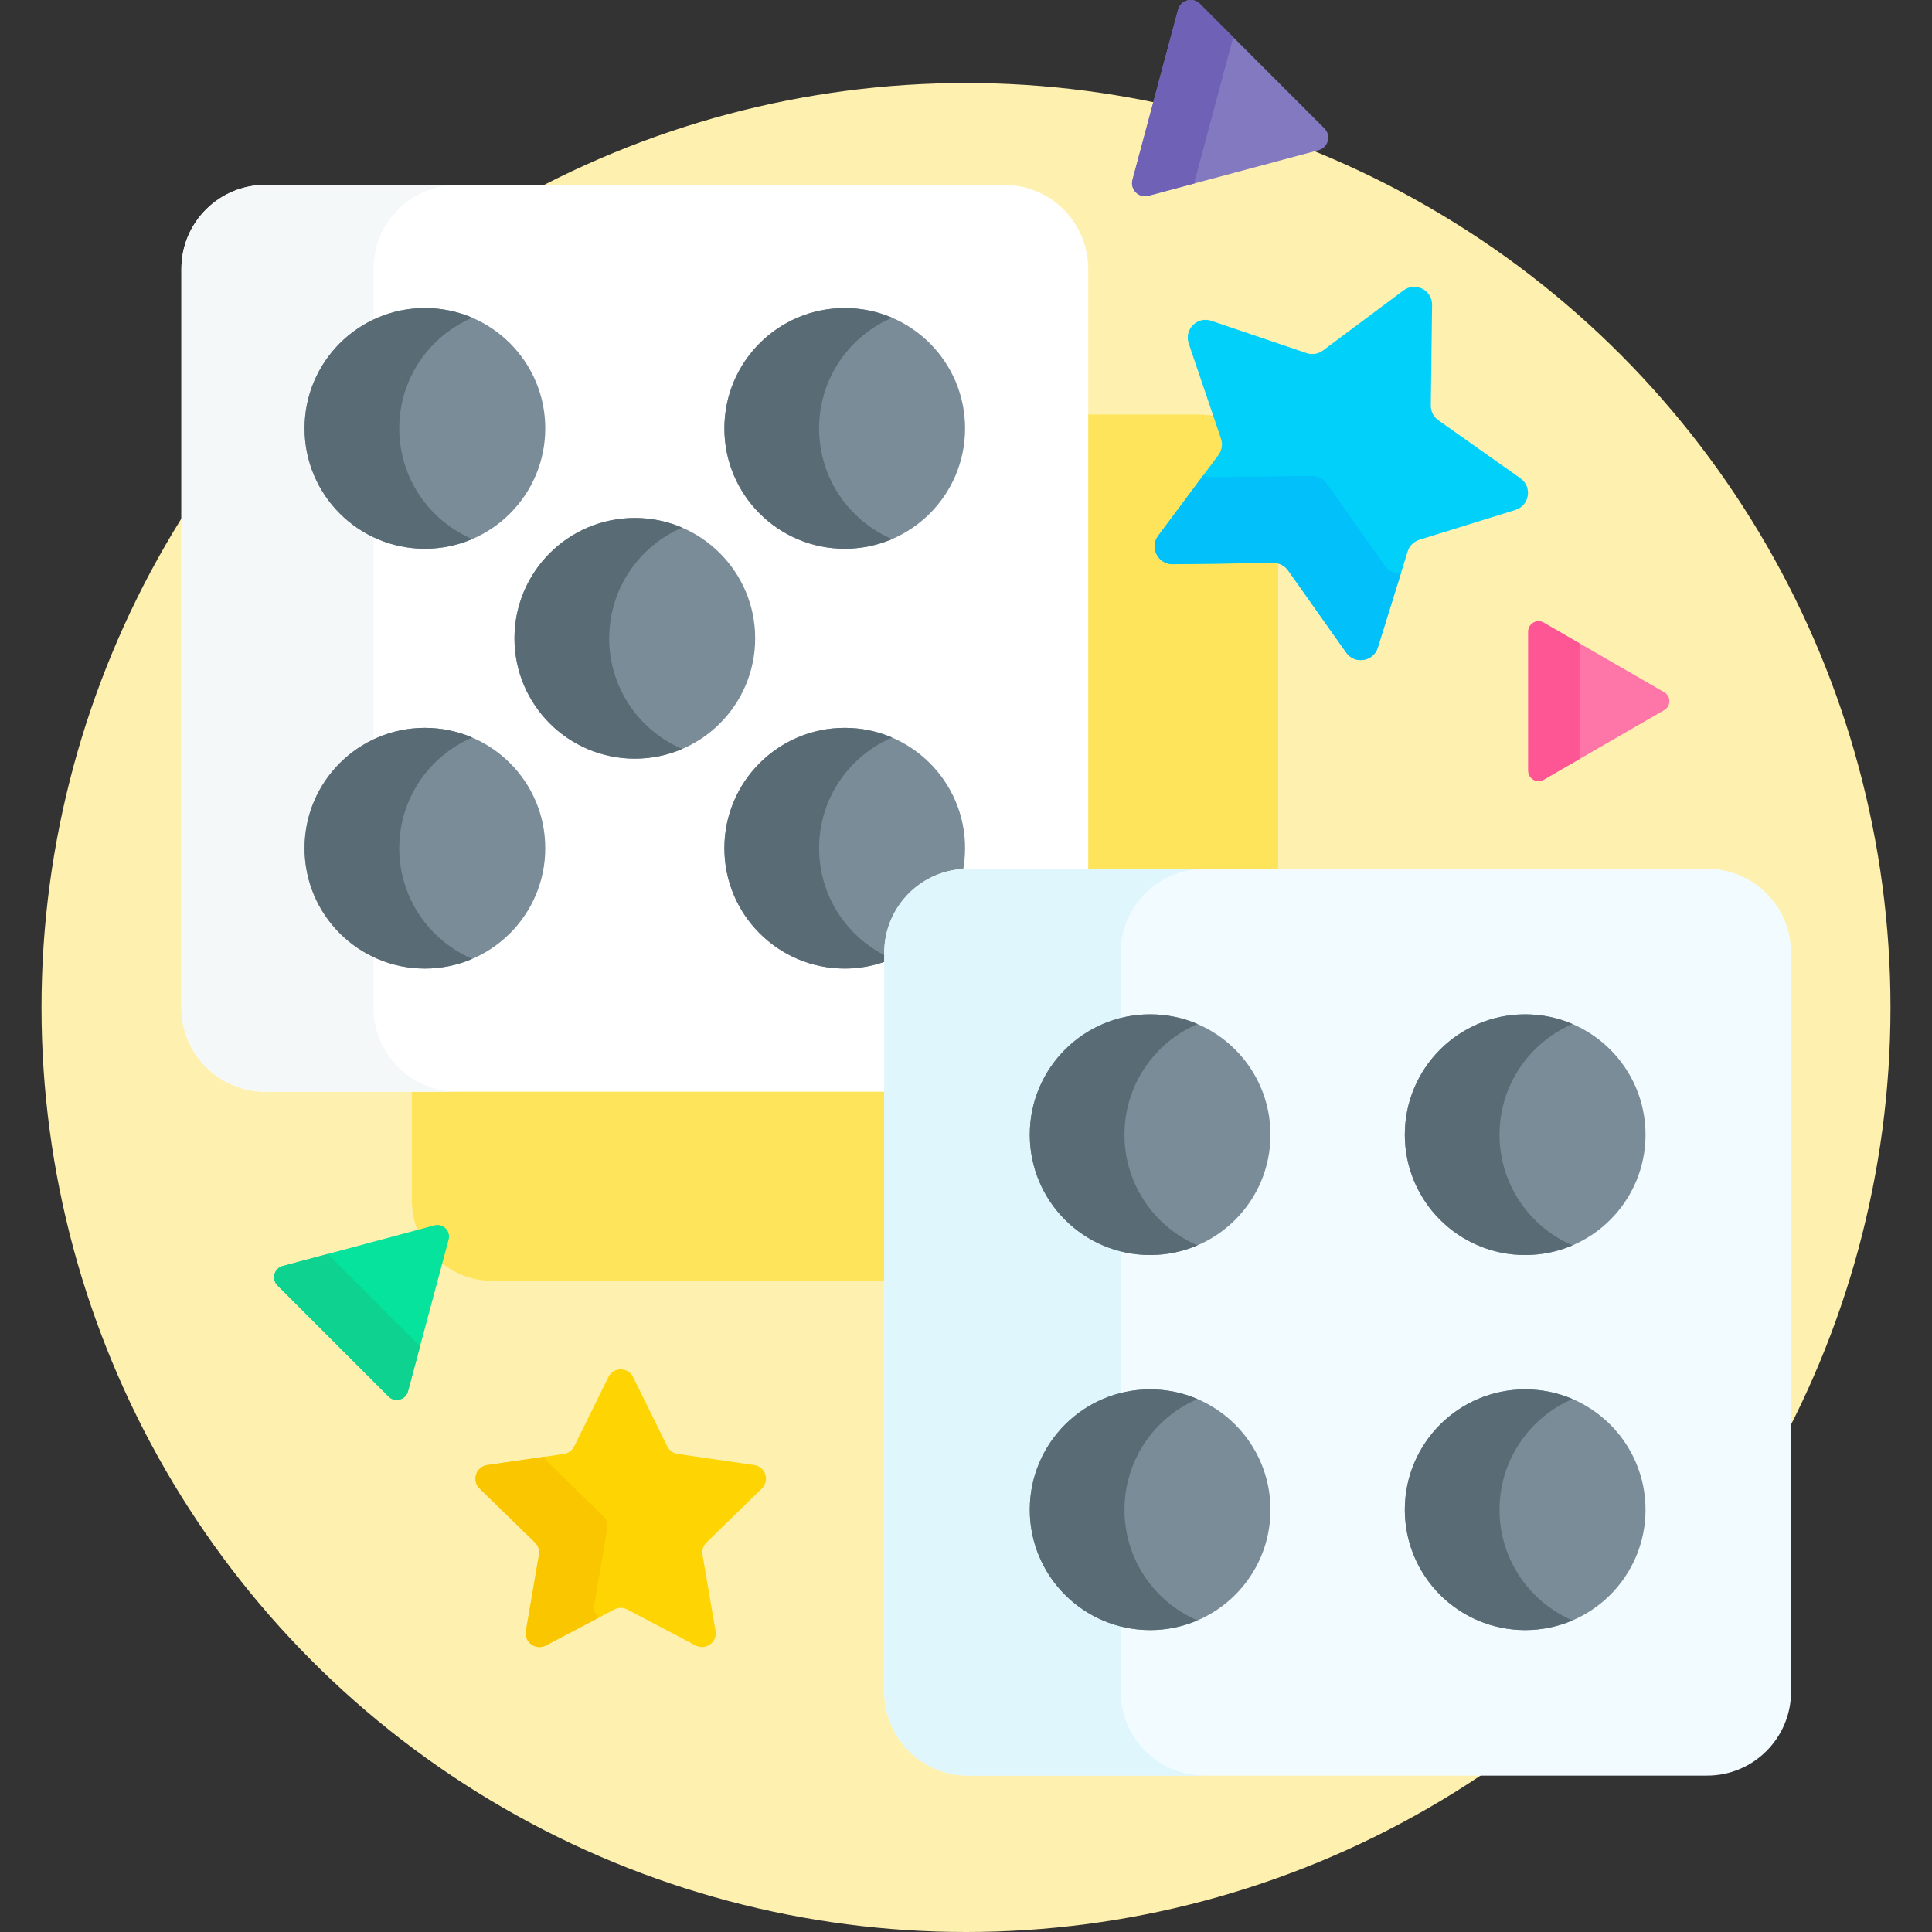 <svg id="Capa_1" enable-background="new 0 0 512 512" height="512" viewBox="0 0 512 512" width="512" xmlns="http://www.w3.org/2000/svg"><rect x="0" y="0" width="512" height="512" fill="#333333" stroke="none"/><g><circle cx="256" cy="267" fill="#fef0ae" r="245"/><g fill="#fee45a"><path d="m287.395 231.239h51.328v-100.133c0-11.74-9.517-21.257-21.257-21.257h-30.072v121.39z"/><path d="m235.333 288.317h-126.182v29.848c0 11.74 9.517 21.257 21.257 21.257h104.926v-51.105z"/></g><g><path d="m235.333 252.49c0-11.718 9.533-21.251 21.251-21.251h31.81v-159.987c0-12.289-9.962-22.252-22.252-22.252h-195.814c-12.289 0-22.252 9.962-22.252 22.252v195.814c0 12.289 9.962 22.252 22.252 22.252h165.005z" fill="#fff"/><path d="m99 267.066v-195.814c0-12.29 9.962-22.252 22.252-22.252h-50.924c-12.289 0-22.252 9.962-22.252 22.252v195.814c0 12.289 9.962 22.252 22.252 22.252h50.923c-12.289 0-22.251-9.963-22.251-22.252z" fill="#f5f8f9"/><g><g fill="#7a8c98"><circle cx="112.606" cy="113.53" r="31.894"/><circle cx="223.865" cy="113.53" r="31.894"/></g><g><circle cx="112.606" cy="224.788" fill="#7a8c98" r="31.894"/><path d="m235.333 252.49c0-11.213 8.735-20.402 19.755-21.175.438-2.107.671-4.29.671-6.527 0-17.615-14.279-31.894-31.894-31.894s-31.894 14.279-31.894 31.894 14.279 31.894 31.894 31.894c4.044 0 7.908-.76 11.468-2.133z" fill="#7a8c98"/><path d="m235.333 253.604c-10.79-5.113-18.265-16.083-18.265-28.816 0-13.159 7.97-24.453 19.345-29.327-3.852-1.65-8.093-2.567-12.549-2.567-17.615 0-31.894 14.279-31.894 31.894 0 17.614 14.279 31.894 31.894 31.894 4.044 0 7.908-.762 11.468-2.136v-.942z" fill="#596c76"/></g></g><circle cx="168.236" cy="169.159" fill="#7a8c98" r="31.894"/></g><g><path d="m452.399 470.557h-195.815c-12.289 0-22.252-9.962-22.252-22.252v-195.814c0-12.289 9.962-22.252 22.252-22.252h195.814c12.289 0 22.252 9.962 22.252 22.252v195.814c.001 12.289-9.962 22.252-22.251 22.252z" fill="#f2fbff"/><path d="m297 448.305v-195.814c0-12.289 9.962-22.252 22.252-22.252h-62.667c-12.289 0-22.252 9.962-22.252 22.252v195.814c0 12.289 9.962 22.251 22.252 22.251h62.667c-12.29.001-22.252-9.962-22.252-22.251z" fill="#dff6fd"/><g><g><circle cx="304.796" cy="300.703" fill="#7a8c98" r="31.894"/><g fill="#596c76"><path d="m298 300.703c0-13.159 7.97-24.453 19.345-29.327-3.852-1.65-8.093-2.567-12.549-2.567-17.615 0-31.894 14.279-31.894 31.894s14.279 31.894 31.894 31.894c4.456 0 8.697-.917 12.549-2.567-11.375-4.874-19.345-16.169-19.345-29.327z"/><path d="m161.439 169.159c0-13.159 7.97-24.453 19.345-29.327-3.852-1.65-8.093-2.567-12.549-2.567-17.615 0-31.894 14.279-31.894 31.894s14.279 31.894 31.894 31.894c4.456 0 8.697-.917 12.549-2.567-11.374-4.874-19.345-16.168-19.345-29.327z"/><path d="m217.068 113.53c0-13.159 7.97-24.453 19.345-29.327-3.852-1.65-8.093-2.567-12.549-2.567-17.615 0-31.894 14.279-31.894 31.894 0 17.614 14.279 31.894 31.894 31.894 4.456 0 8.697-.917 12.549-2.567-11.374-4.874-19.345-16.169-19.345-29.327z"/><path d="m105.81 113.53c0-13.159 7.97-24.453 19.345-29.327-3.852-1.65-8.093-2.567-12.549-2.567-17.615 0-31.894 14.279-31.894 31.894 0 17.614 14.279 31.894 31.894 31.894 4.456 0 8.697-.917 12.549-2.567-11.375-4.874-19.345-16.169-19.345-29.327z"/><path d="m105.81 224.788c0-13.159 7.97-24.453 19.345-29.327-3.852-1.65-8.093-2.567-12.549-2.567-17.615 0-31.894 14.279-31.894 31.894s14.279 31.894 31.894 31.894c4.456 0 8.697-.917 12.549-2.567-11.375-4.874-19.345-16.168-19.345-29.327z"/></g><circle cx="404.187" cy="300.703" fill="#7a8c98" r="31.894"/></g><g fill="#7a8c98"><circle cx="304.796" cy="400.093" r="31.894"/><circle cx="404.187" cy="400.093" r="31.894"/></g></g></g><g><g><path d="m321.014 85.017 25.24 8.559c1.474.5 3.099.242 4.347-.688l21.36-15.94c3.141-2.344 7.607-.069 7.557 3.85l-.341 26.65c-.02 1.556.727 3.023 1.998 3.921l21.76 15.389c3.2 2.263 2.416 7.213-1.327 8.377l-25.451 7.911c-1.486.462-2.65 1.626-3.112 3.112l-7.911 25.451c-1.163 3.743-6.113 4.527-8.376 1.327l-15.389-21.76c-.899-1.271-2.365-2.018-3.921-1.998l-26.65.341c-3.919.05-6.194-4.415-3.85-7.557l15.94-21.36c.931-1.247 1.188-2.873.688-4.347l-8.559-25.24c-1.259-3.713 2.285-7.257 5.997-5.998z" fill="#01d0fb"/></g><g><path d="m366.983 149.892-15.389-21.76c-.899-1.271-2.365-2.018-3.921-1.998l-26.65.341c-.796.01-1.519-.173-2.155-.487l-11.92 15.973c-2.344 3.141-.069 7.607 3.85 7.557l26.65-.341c1.556-.02 3.023.727 3.921 1.998l15.389 21.76c2.263 3.2 7.213 2.416 8.377-1.327l6.139-19.748c-1.577.148-3.229-.466-4.291-1.968z" fill="#01c0fa"/></g></g><g><g><path d="m167.764 364.928 9.078 18.394c.53 1.074 1.555 1.819 2.74 1.991l20.299 2.95c2.985.434 4.177 4.102 2.017 6.208l-14.688 14.317c-.858.836-1.249 2.041-1.047 3.221l3.467 20.217c.51 2.973-2.611 5.24-5.28 3.836l-18.156-9.545c-1.06-.557-2.327-.557-3.387 0l-18.156 9.545c-2.67 1.404-5.79-.863-5.28-3.836l3.467-20.217c.202-1.181-.189-2.385-1.047-3.221l-14.688-14.317c-2.16-2.105-.968-5.774 2.017-6.208l20.299-2.95c1.185-.172 2.21-.917 2.74-1.991l9.078-18.394c1.334-2.705 5.192-2.705 6.527 0z" fill="#fed402"/></g><g><path d="m157.475 425.249 3.467-20.216c.202-1.181-.189-2.385-1.047-3.221l-14.688-14.317c-.439-.428-.732-.921-.908-1.437l-15.179 2.206c-2.985.434-4.177 4.102-2.017 6.208l14.688 14.317c.858.836 1.249 2.041 1.047 3.221l-3.467 20.216c-.51 2.973 2.611 5.24 5.28 3.837l14.087-7.406c-.937-.78-1.503-2.013-1.263-3.408z" fill="#fac600"/></g></g><g><g><path d="m304.351 51.879 45.087-12.081c2.568-.688 3.428-3.898 1.548-5.778l-33.006-33.006c-1.88-1.88-5.09-1.02-5.778 1.548l-12.081 45.087c-.688 2.568 1.662 4.918 4.23 4.23z" fill="#8379c1"/></g><path d="m316.695 47.649 10.127-37.793-8.842-8.842c-1.88-1.88-5.09-1.02-5.778 1.548l-12.081 45.087c-.688 2.568 1.662 4.918 4.23 4.23l12.224-3.275c-.004-.312.034-.631.12-.955z" fill="#6e61b6"/></g><g><g><path d="m441.045 183.456-31.95-18.447c-1.82-1.051-4.094.263-4.094 2.364v36.893c0 2.101 2.275 3.414 4.094 2.364l31.95-18.447c1.819-1.05 1.819-3.676 0-4.727z" fill="#fe76a8"/></g><path d="m418.591 170.492-9.496-5.483c-1.82-1.051-4.094.263-4.094 2.364v36.893c0 2.101 2.275 3.415 4.094 2.364l9.496-5.483z" fill="#fe5694"/></g><g><g><path d="m115.12 324.742-40.203 10.772c-2.29.613-3.057 3.476-1.38 5.152l29.43 29.43c1.676 1.676 4.538.909 5.152-1.38l10.772-40.203c.614-2.289-1.481-4.385-3.771-3.771z" fill="#05e39c"/></g><path d="m86.867 332.312-11.949 3.202c-2.29.613-3.057 3.476-1.38 5.152l29.43 29.43c1.676 1.676 4.538.909 5.152-1.38l3.202-11.949z" fill="#0ed290"/></g><g fill="#596c76"><path d="m298 400.093c0-13.159 7.97-24.453 19.345-29.327-3.852-1.65-8.093-2.567-12.549-2.567-17.615 0-31.894 14.279-31.894 31.894s14.279 31.894 31.894 31.894c4.456 0 8.697-.917 12.549-2.567-11.375-4.874-19.345-16.168-19.345-29.327z"/><path d="m397.391 300.703c0-13.159 7.97-24.453 19.345-29.327-3.852-1.65-8.093-2.567-12.549-2.567-17.615 0-31.894 14.279-31.894 31.894s14.279 31.894 31.894 31.894c4.456 0 8.697-.917 12.549-2.567-11.375-4.874-19.345-16.169-19.345-29.327z"/><path d="m397.391 400.093c0-13.159 7.97-24.453 19.345-29.327-3.852-1.65-8.093-2.567-12.549-2.567-17.615 0-31.894 14.279-31.894 31.894s14.279 31.894 31.894 31.894c4.456 0 8.697-.917 12.549-2.567-11.375-4.874-19.345-16.168-19.345-29.327z"/></g></g></svg>